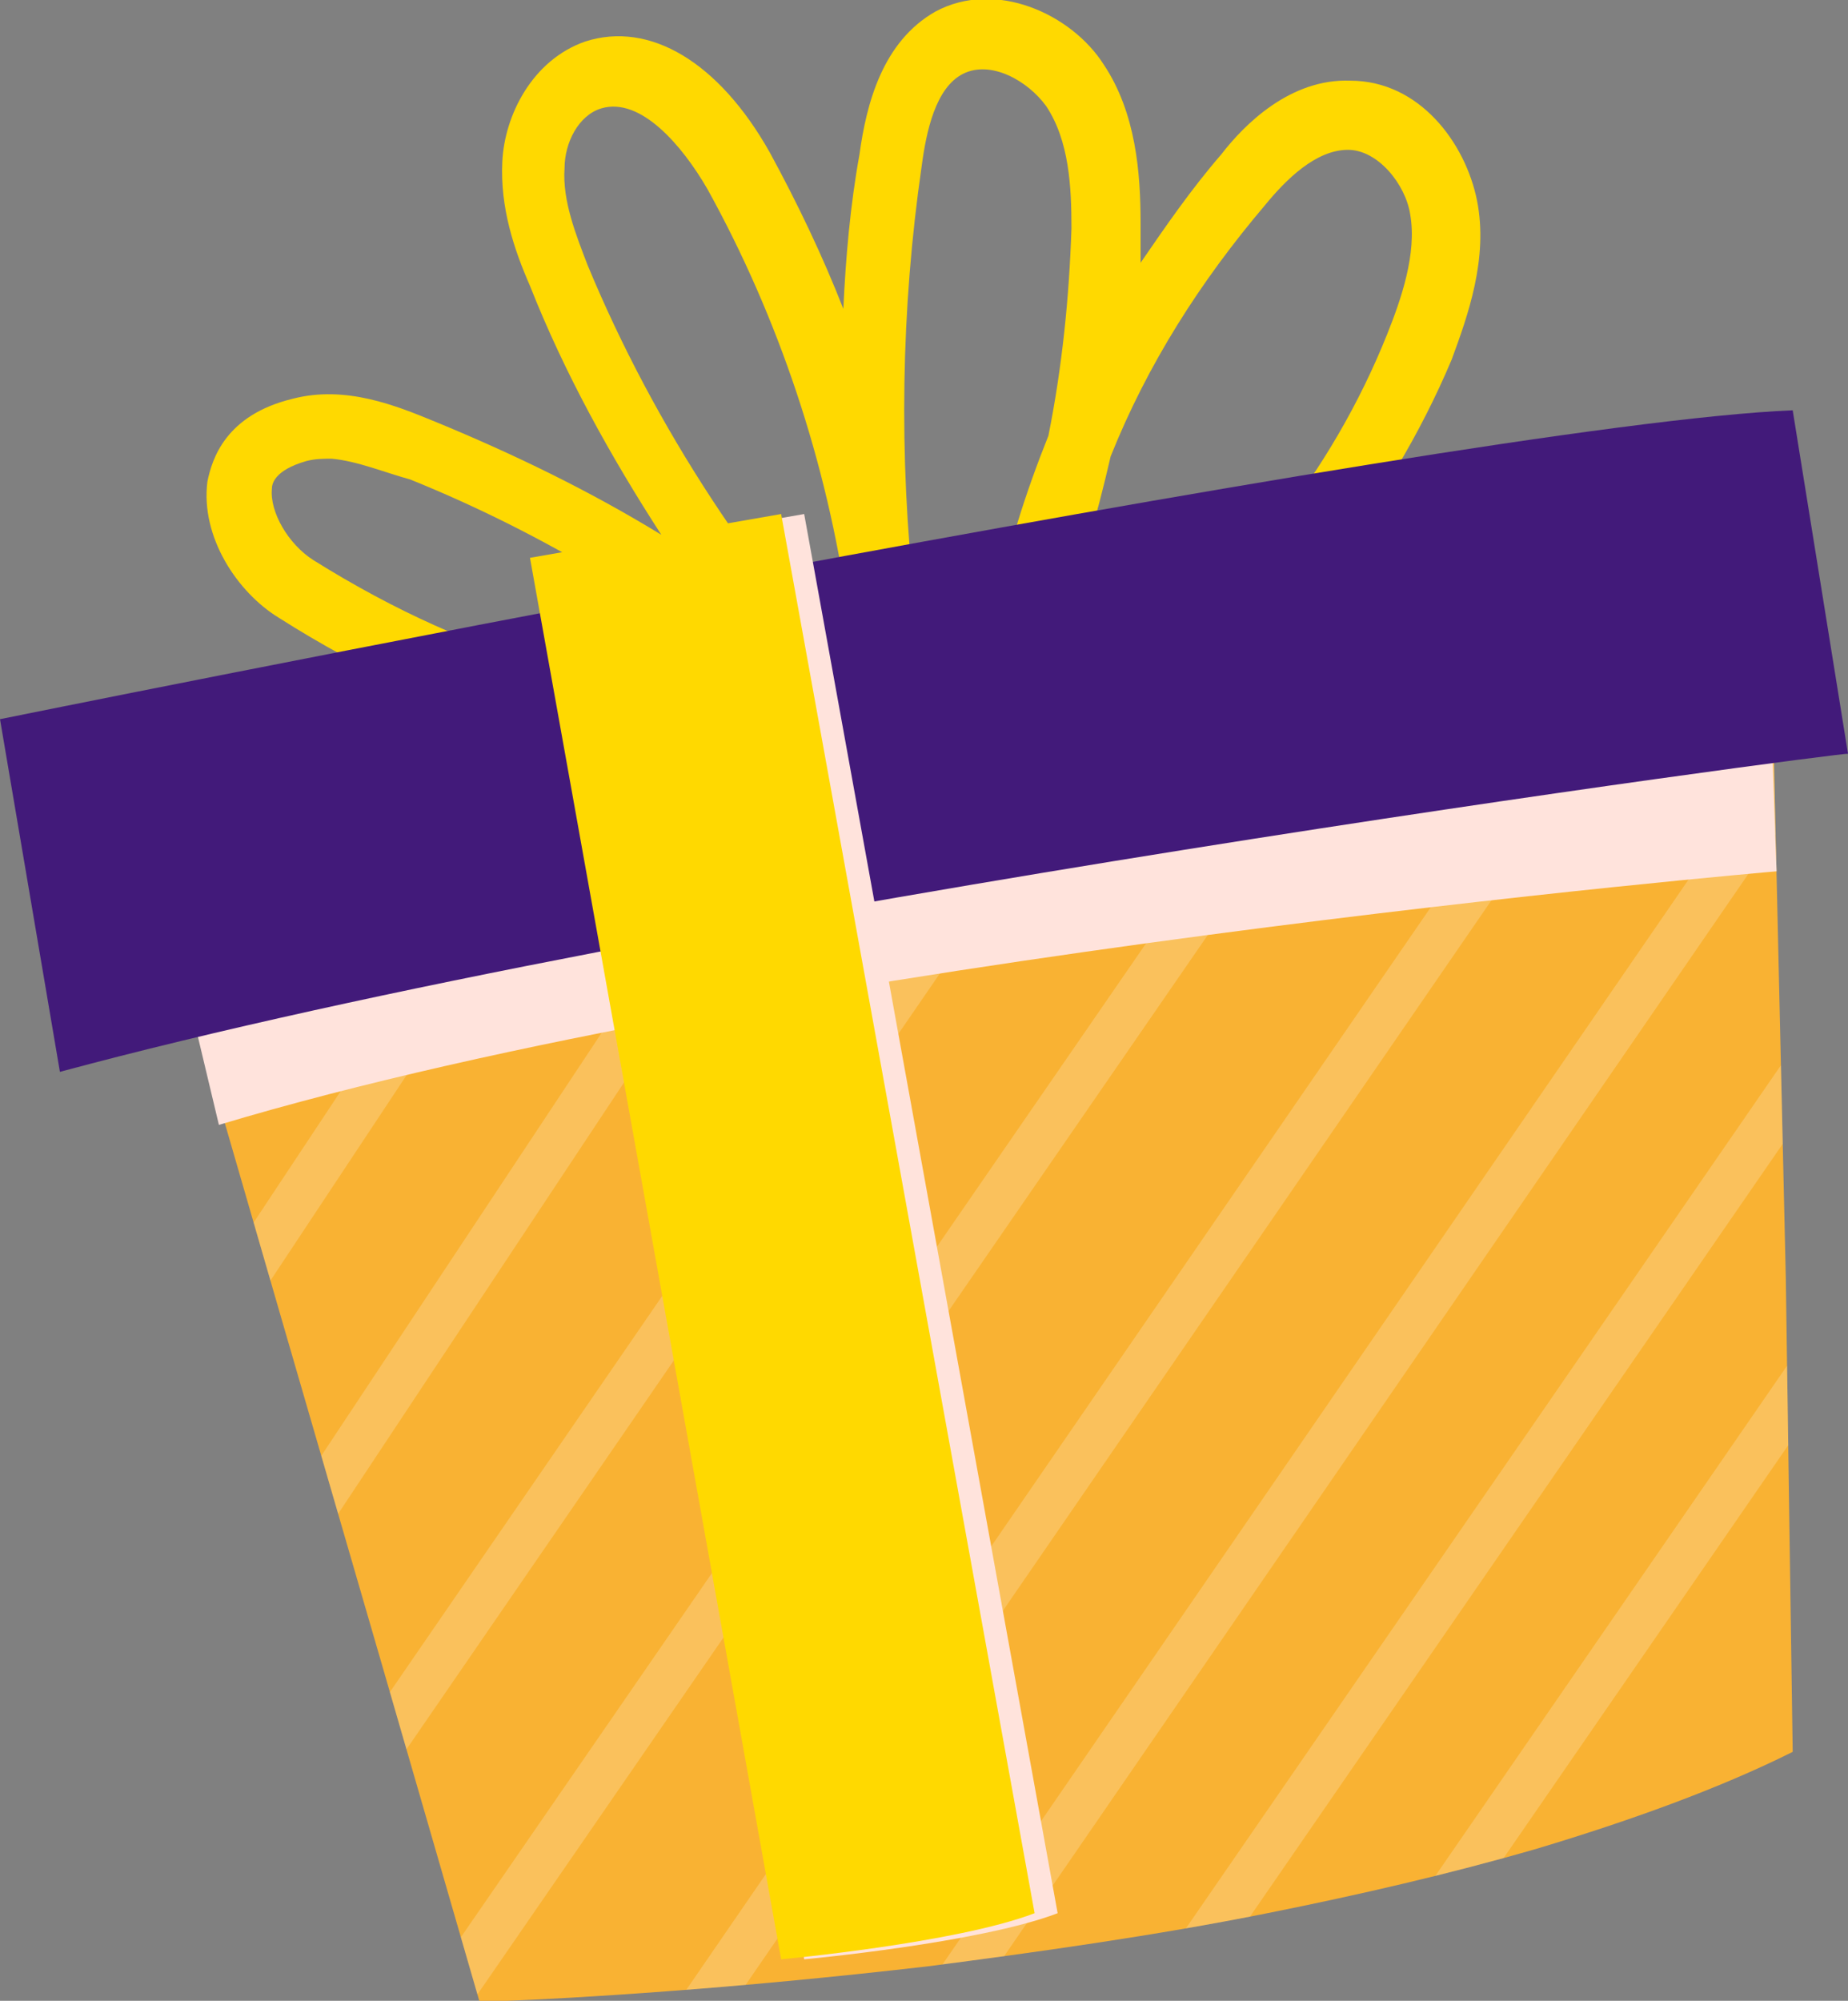 <?xml version="1.0" encoding="utf-8"?>
<!-- Generator: Adobe Illustrator 25.4.1, SVG Export Plug-In . SVG Version: 6.00 Build 0)  -->
<svg version="1.1" id="Layer_1" xmlns="http://www.w3.org/2000/svg" xmlns:xlink="http://www.w3.org/1999/xlink" x="0px" y="0px"
	 viewBox="0 0 80.2 86.8" style="enable-background:new 0 0 80.2 86.8;" xml:space="preserve">
<rect x="0" y="0" width="80.2" height="86.8" fill="#808080" stroke="none"/>
<style type="text/css">
	.st0{fill:#FFD900;}
	.st1{clip-path:url(#SVGID_00000131352779619493424000000006594071544011354802_);fill:#F9B233;}
	.st2{clip-path:url(#SVGID_00000131352779619493424000000006594071544011354802_);}
	.st3{opacity:0.2;fill:none;stroke:#FFFFFF;stroke-width:2;stroke-miterlimit:10;}
	.st4{fill:#FFE3DC;}
	.st5{fill:#421A7A;}
</style>
<g>
	<g>
		<path class="st0" d="M32.3,33.3c-6.1-0.3-12.8-1.8-20.2-6.5c-1.8-1.1-3.4-3.5-3.1-5.9c0.2-1,0.8-2.9,3.7-3.6
			c2.3-0.6,4.5,0.3,6.2,1c3.4,1.4,6.7,3,9.8,4.9c-2.2-3.4-4.2-7-5.7-10.8c-0.7-1.6-1.3-3.4-1.2-5.4c0.1-2,1.3-4.4,3.6-5.2
			c2.8-0.9,5.8,0.9,8,4.8c1.2,2.2,2.3,4.5,3.2,6.8c0.1-2.2,0.3-4.5,0.7-6.7c0.3-2.2,1-4.9,3.3-6.2c2.6-1.4,5.9,0.1,7.3,2.3
			c1.4,2.1,1.6,4.7,1.6,6.9c0,0.6,0,1.2,0,1.7c1.1-1.6,2.2-3.2,3.5-4.7C54,5.4,56,3.4,58.6,3.5c3,0,5,2.7,5.5,5.2
			c0.5,2.5-0.4,5-1.1,6.9C60.3,22,55.7,27.8,50,31.8l-1.7-2.3c5.3-3.7,9.5-9,11.9-15c0.6-1.5,1.3-3.5,1-5.2
			c-0.2-1.3-1.4-2.8-2.7-2.8c-1.4,0-2.7,1.3-3.6,2.4c-2.8,3.3-5.1,6.9-6.7,10.9c-0.6,2.6-1.3,5.1-2.3,7.5l-2.7-0.8
			c0.5-2.6,1.3-5.1,2.3-7.6c0.6-3,0.9-6,1-9c0-1.8-0.1-3.8-1.1-5.3c-0.8-1.1-2.4-2-3.6-1.4c-1.2,0.6-1.6,2.5-1.8,4
			c-0.9,6.2-1,12.6-0.3,18.9l-2.9,0.4c-0.9-6.4-3-12.7-6.1-18.3c-1.1-1.9-2.9-4-4.6-3.5c-1,0.3-1.6,1.5-1.6,2.6
			c-0.1,1.4,0.5,2.9,1,4.2c2.9,7,7.3,13.7,12.5,19.1c0,0,0.1,0,0.1,0l0.1,2.9C36.3,33.4,34.3,33.4,32.3,33.3z M14.4,19.9
			c-0.4,0-0.7,0-1.1,0.1c-1.4,0.4-1.5,1-1.5,1.2c-0.1,1,0.7,2.4,1.8,3.1c7.2,4.5,13.5,5.9,20.2,6.1c-4.8-4-10.3-7.3-16-9.6
			C16.7,20.5,15.5,20,14.4,19.9z"/>
	</g>
	<g>
		<g>
			<defs>
				<path id="SVGID_1_" d="M61.4,30.1l-14.9,2.7l-13,2.4L23.2,37L7.2,39.9l5.1,17.6l4.3,14.8l4.2,14.5c0,0,0.4,0,1.2,0
					c2.7-0.1,9.7-0.5,18.3-1.5c4.6-0.6,9.7-1.3,14.7-2.3c4-0.8,7.9-1.7,11.7-2.8c4-1.2,7.9-2.6,11.1-4.2l-0.3-20.6L77,33.6l-0.1-6.3
					L61.4,30.1z"/>
			</defs>
			<clipPath id="SVGID_00000136378319700086783340000000031815655168021148_">
				<use xlink:href="#SVGID_1_"  style="overflow:visible;"/>
			</clipPath>
			<path style="clip-path:url(#SVGID_00000136378319700086783340000000031815655168021148_);fill:#F9B233;" d="M61.4,30.1l-14.9,2.7
				l-13,2.4L23.2,37L7.2,39.9l5.1,17.6l4.3,14.8l4.2,14.5c0,0,0.4,0,1.2,0c2.7-0.1,9.7-0.5,18.3-1.5c4.6-0.6,9.7-1.3,14.7-2.3
				c4-0.8,7.9-1.7,11.7-2.8c4-1.2,7.9-2.6,11.1-4.2l-0.3-20.6L77,33.6l-0.1-6.3L61.4,30.1z"/>
			<g style="clip-path:url(#SVGID_00000136378319700086783340000000031815655168021148_);">
				<line class="st3" x1="5.8" y1="62.7" x2="29.8" y2="26.5"/>
				<line class="st3" x1="11.8" y1="68.2" x2="35.8" y2="32"/>
				<line class="st3" x1="14.7" y1="78.4" x2="48.4" y2="29.4"/>
				<line class="st3" x1="18.9" y1="87.4" x2="58.9" y2="29.4"/>
				<line class="st3" x1="29.5" y1="88.5" x2="69.4" y2="30.5"/>
				<line class="st3" x1="41.1" y1="86.7" x2="81" y2="28.7"/>
				<line class="st3" x1="50.1" y1="87.4" x2="90.1" y2="29.4"/>
				<line class="st3" x1="57.7" y1="89.8" x2="97.7" y2="31.8"/>
			</g>
		</g>
		<path class="st4" d="M9.5,48.8L5.9,33.7c0,0,57.2-12.3,70.6-12.9l0.6,17C77.1,37.8,33.8,41.5,9.5,48.8z"/>
		<path class="st5" d="M2.6,46.5L0,31.2c0,0,63.1-12.8,77.8-13.4l2.4,14.9C80.2,32.6,29.3,39.3,2.6,46.5z"/>
	</g>
	<path class="st4" d="M24,24.2L34.9,85c0,0,7.6-0.7,11-2l-11-60.7L24,24.2z"/>
	<path class="st0" d="M23,24.2L33.9,85c0,0,7.6-0.7,11-2l-11-60.7L23,24.2z"/>
</g>
</svg>
